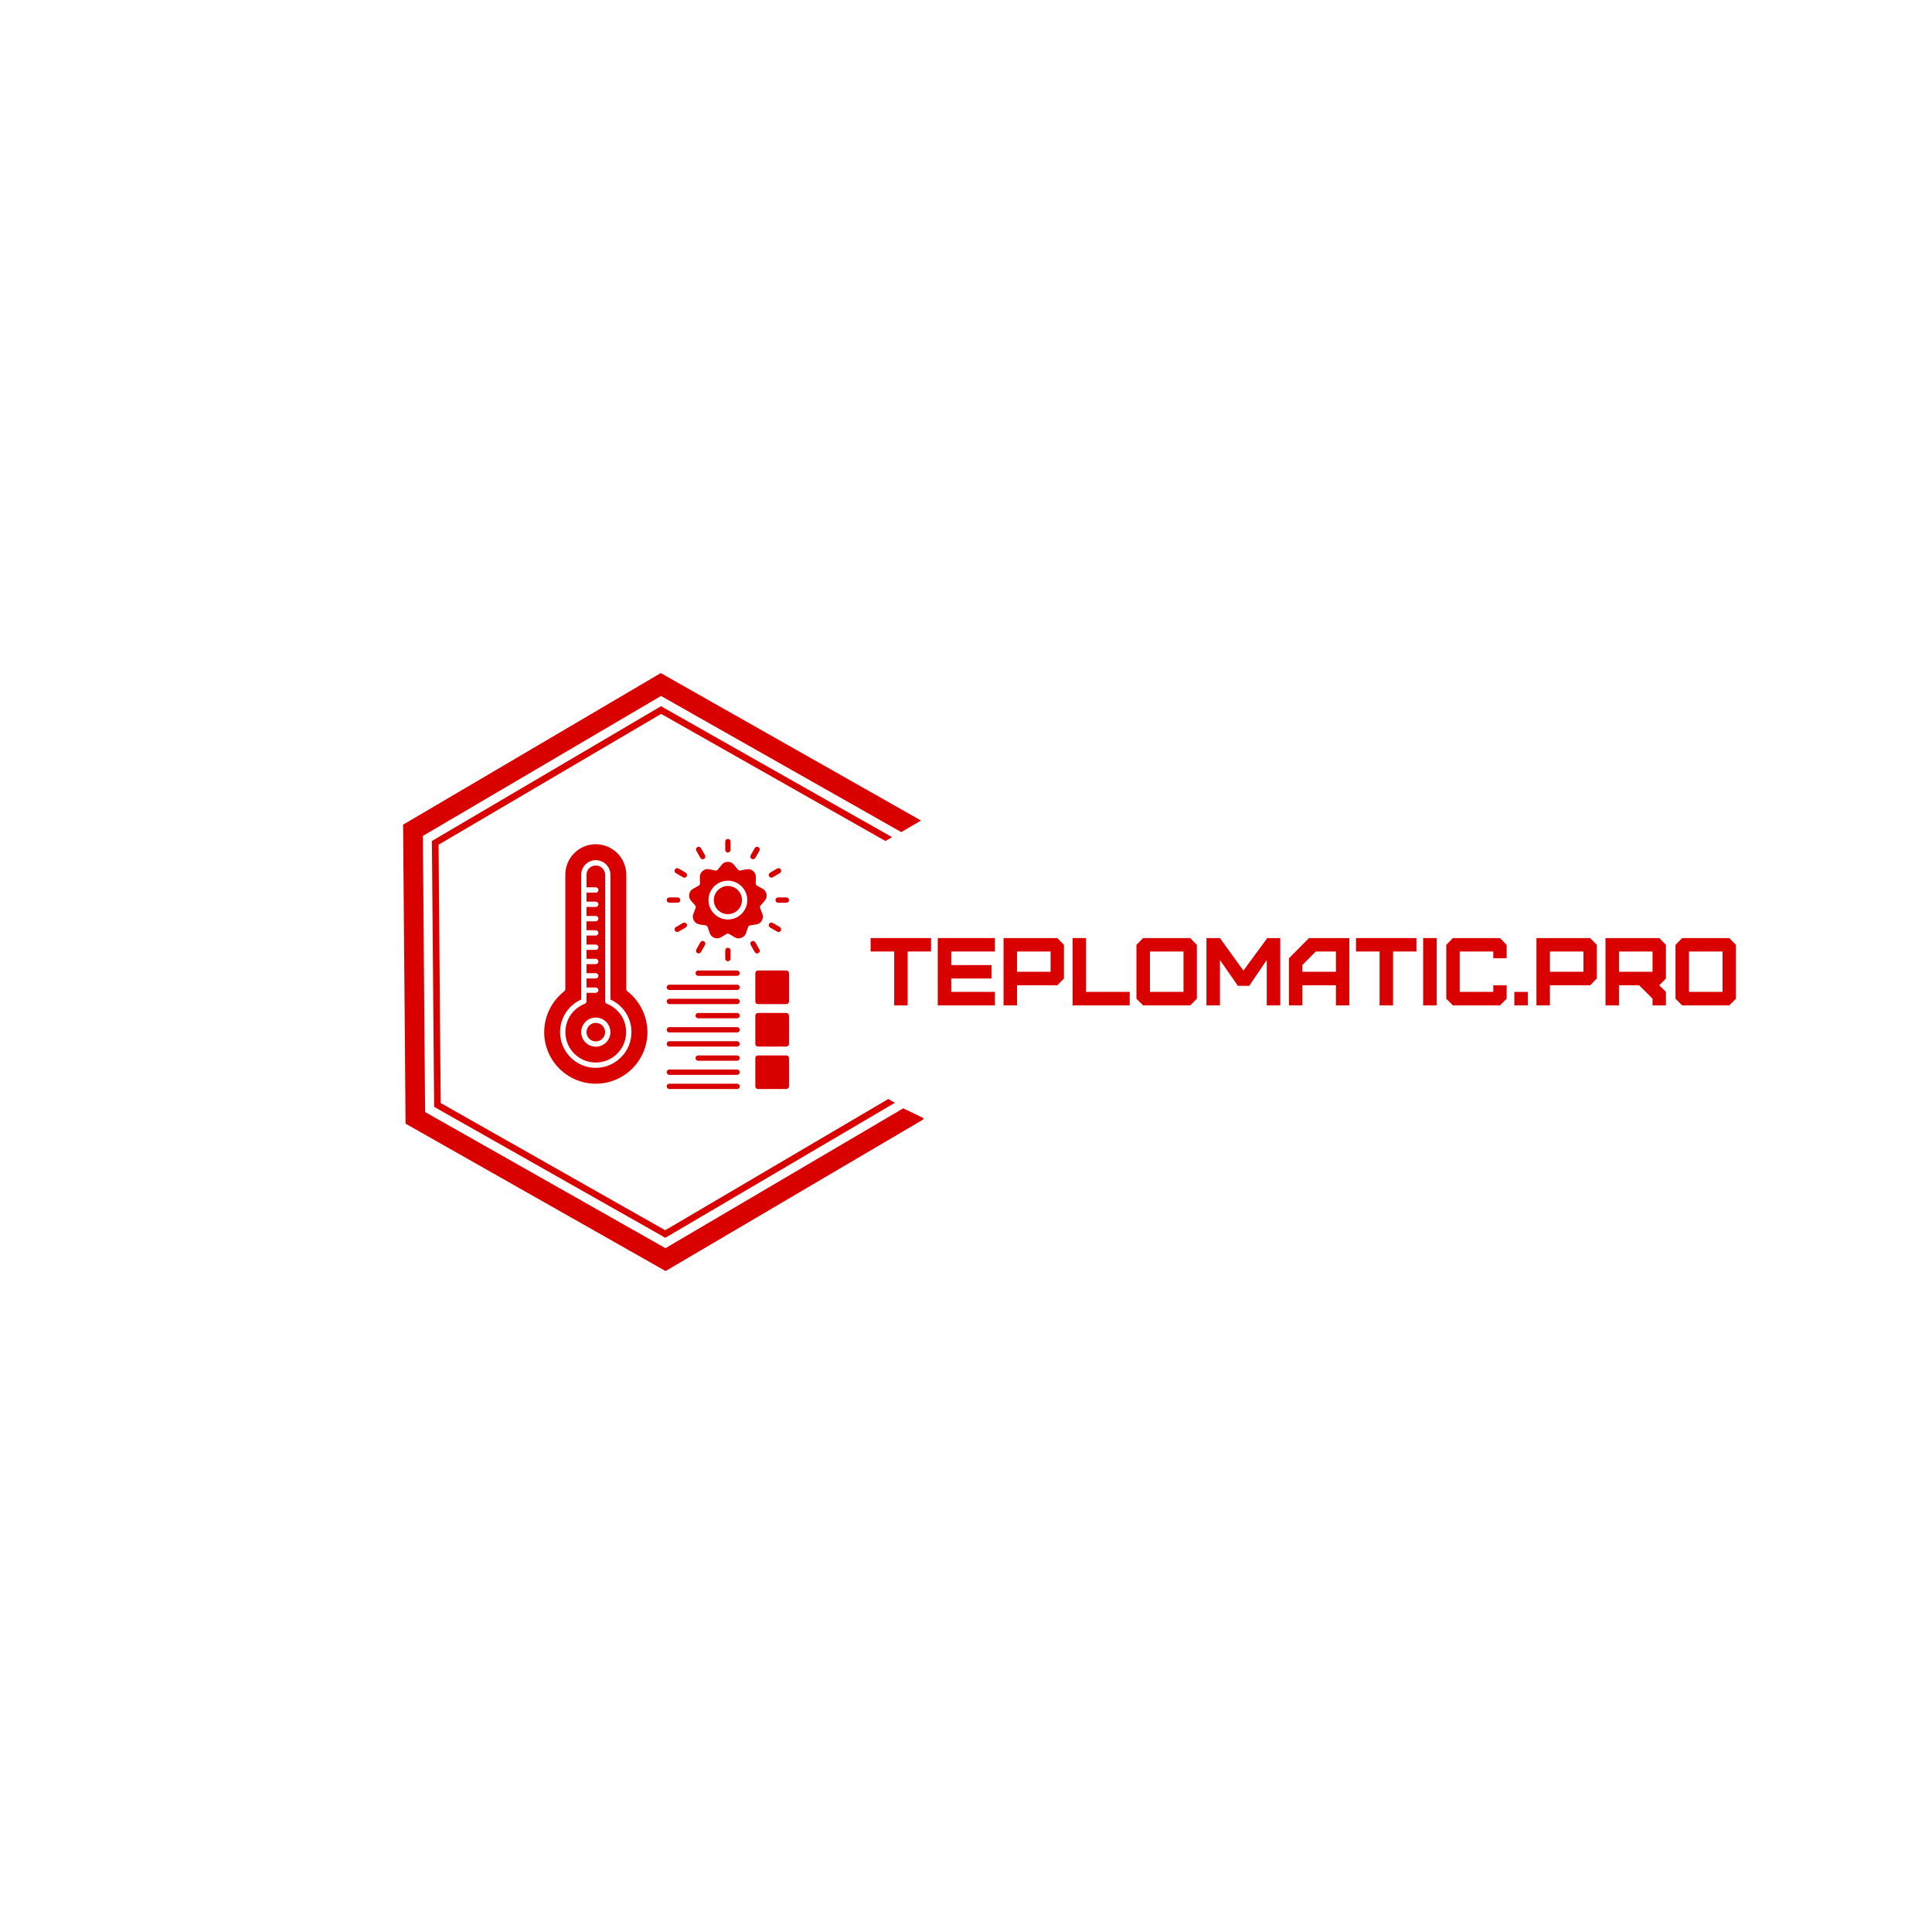 <?xml version="1.0" encoding="UTF-8" standalone="no" ?>
<!DOCTYPE svg PUBLIC "-//W3C//DTD SVG 1.1//EN" "http://www.w3.org/Graphics/SVG/1.1/DTD/svg11.dtd">
<svg xmlns="http://www.w3.org/2000/svg" xmlns:xlink="http://www.w3.org/1999/xlink" version="1.1" width="500" height="500" viewBox="0 0 500 500" xml:space="preserve">
<desc>Created with Fabric.js 3.6.3</desc>
<defs>
</defs>
<g transform="matrix(0.32 0 0 0.32 173.28 251.57)"  >
<g style=""   >
		<g transform="matrix(1 0 0 1 -5.15 0)"  >
<polygon style="stroke: none; stroke-width: 1; stroke-dasharray: none; stroke-linecap: butt; stroke-dashoffset: 0; stroke-linejoin: miter; stroke-miterlimit: 4; fill: rgb(217,0,0); fill-rule: nonzero; opacity: 1;"  points="194.15,110.2 1.85,223.3 -192.55,113.2 -194.35,-110.1 -1.75,-223.3 192.55,-113.2 208.45,-122.5 208.45,-122.6 -1.95,-241.8 -210.35,-119.2 -208.35,122.6 1.95,241.8 210.35,119.2 210.35,118 " />
</g>
		<g transform="matrix(1 0 0 1 -5.15 -0.05)"  >
<polygon style="stroke: none; stroke-width: 1; stroke-dasharray: none; stroke-linecap: butt; stroke-dashoffset: 0; stroke-linejoin: miter; stroke-miterlimit: 4; fill: rgb(217,0,0); fill-rule: nonzero; opacity: 1;"  points="181.65,102.45 181.65,102.95 1.65,208.85 -179.95,105.95 -181.65,-102.95 -1.65,-208.75 179.75,-105.95 185.15,-109.05 -0.35,-214.15 -1.75,-214.95 -187.05,-105.95 -185.25,109.05 1.75,214.95 185.75,106.75 187.05,106.05 187.05,105.55 " />
</g>
</g>
</g>
<g transform="matrix(1 0 0 1 357.66 252.369)" style=""  ><path fill="#D90000" opacity="1" d="M-122.76 7.82L-122.76-6.12L-116.71-6.12L-116.71-9.60L-132.34-9.60L-132.34-6.12L-126.24-6.12L-126.24 7.82Z"/><path fill="#D90000" opacity="1" d="M-100.18 7.82L-100.18 4.33L-111.48 4.33L-111.48 0.87L-101.06 0.87L-101.06-2.61L-111.48-2.61L-111.48-6.12L-100.18-6.12L-100.18-9.60L-114.97-9.60L-114.97 7.82Z"/><path fill="#D90000" opacity="1" d="M-94.46-0.87L-94.46-6.12L-85.77-6.12L-85.77-0.87ZM-94.46 7.82L-94.46 2.62L-84.03 2.62L-82.31 0.87L-82.31-7.84L-84.03-9.60L-97.94-9.60L-97.94 7.82Z"/><path fill="#D90000" opacity="1" d="M-80.07-9.60L-80.07 7.82L-65.29 7.82L-65.29 4.33L-76.59 4.33L-76.59-9.60Z"/><path fill="#D90000" opacity="1" d="M-60.06 4.33L-60.06-6.12L-51.37-6.12L-51.37 4.33ZM-49.63 7.82L-47.91 6.10L-47.91-7.84L-49.63-9.60L-61.83-9.60L-63.55-7.84L-63.55 6.10L-61.83 7.82Z"/><path fill="#D90000" opacity="1" d="M-41.94 7.82L-41.94-3.93L-37.29 2.77L-34.37 2.77L-29.82-3.93L-29.82 7.82L-26.33 7.82L-26.33-9.60L-29.69-9.60L-35.87-1.17L-41.94-9.60L-45.43-9.60L-45.43 7.82Z"/><path fill="#D90000" opacity="1" d="M-20.61-0.87L-20.61-2.61L-17.15-6.12L-11.92-6.12L-11.92-0.87ZM-20.61 7.82L-20.61 2.62L-11.92 2.62L-11.92 7.82L-8.46 7.82L-8.46-9.60L-18.89-9.60L-24.09-4.35L-24.09 7.82Z"/><path fill="#D90000" opacity="1" d="M2.86 7.82L2.86-6.12L8.91-6.12L8.91-9.60L-6.72-9.60L-6.72-6.12L-0.62-6.12L-0.62 7.82Z"/><path fill="#D90000" opacity="1" d="M14.14 7.82L14.14-9.60L10.65-9.60L10.65 7.82Z"/><path fill="#D90000" opacity="1" d="M30.54 7.82L32.26 6.10L32.26 2.62L28.80 2.62L28.80 4.33L20.11 4.33L20.11-6.12L28.80-6.12L28.80-4.38L32.26-4.38L32.26-7.84L30.54-9.60L18.34-9.60L16.63-7.84L16.63 6.10L18.34 7.82Z"/><path fill="#D90000" opacity="1" d="M34.25 7.82L37.73 7.82L37.73 4.33L34.25 4.33Z"/><path fill="#D90000" opacity="1" d="M43.46-0.87L43.46-6.12L52.14-6.12L52.14-0.87ZM43.46 7.82L43.46 2.62L53.89 2.62L55.60 0.87L55.60-7.84L53.89-9.60L39.97-9.60L39.97 7.82Z"/><path fill="#D90000" opacity="1" d="M61.33-0.87L61.33-6.12L70.02-6.12L70.02-0.87ZM73.48 7.82L73.48 4.33L71.76 2.62L73.48 0.87L73.48-7.84L71.76-9.60L57.84-9.60L57.84 7.82L61.33 7.82L61.33 2.62L66.53 2.62L68.27 4.33L70.02 6.10L70.02 7.82Z"/><path fill="#D90000" opacity="1" d="M79.45 4.33L79.45-6.12L88.14-6.12L88.14 4.33ZM89.88 7.82L91.60 6.10L91.60-7.84L89.88-9.60L77.68-9.60L75.96-7.84L75.96 6.10L77.68 7.82Z"/></g><g transform="matrix(0.661 0 0 0.661 172.518 249.474)"  >
<path style="stroke: none; stroke-width: 0; stroke-dasharray: none; stroke-linecap: butt; stroke-dashoffset: 0; stroke-linejoin: miter; stroke-miterlimit: 4; fill: rgb(217,0,0); fill-rule: nonzero; opacity: 1;"  transform=" translate(-50.002, -50.001)" d="m 26.578 65.586 c -0.398 -0.156 -0.66 -0.543 -0.66 -0.969 v -49.547 c 0 -1.996 -1.637 -3.625 -3.652 -3.625 c -1.996 0 -3.625 1.625 -3.625 3.625 v 4.922 h 3.625 c 0.574 0 1.043 0.465 1.043 1.043 c 0 0.574 -0.465 1.043 -1.043 1.043 h -3.625 v 3.527 h 3.625 c 0.574 0 1.043 0.465 1.043 1.043 c 0 0.574 -0.465 1.043 -1.043 1.043 h -3.625 v 3.527 h 3.625 c 0.574 0 1.043 0.465 1.043 1.043 c 0 0.574 -0.465 1.043 -1.043 1.043 h -3.625 v 3.496 h 3.625 c 0.574 0 1.043 0.465 1.043 1.043 c 0 0.574 -0.465 1.043 -1.043 1.043 h -3.625 v 3.527 h 3.625 c 0.574 0 1.043 0.465 1.043 1.043 c 0 0.574 -0.465 1.043 -1.043 1.043 h -3.625 v 3.496 h 3.625 c 0.574 0 1.043 0.465 1.043 1.043 c 0 0.574 -0.465 1.043 -1.043 1.043 h -3.625 v 3.527 h 3.625 c 0.574 0 1.043 0.465 1.043 1.043 c 0 0.574 -0.465 1.043 -1.043 1.043 h -3.625 v 3.527 h 3.625 c 0.574 0 1.043 0.465 1.043 1.043 c 0 0.574 -0.465 1.043 -1.043 1.043 h -3.625 v 3.328 c 0 0.43 -0.262 0.816 -0.664 0.973 c -4.621 1.805 -7.606 6.164 -7.606 11.105 c 0 6.559 5.336 11.891 11.891 11.891 c 6.555 0 11.891 -5.336 11.891 -11.891 c 0.004 -4.961 -2.969 -9.32 -7.574 -11.129 z m -4.312 16.812 c -3.148 0 -5.707 -2.559 -5.707 -5.707 c 0 -3.148 2.559 -5.707 5.707 -5.707 c 3.164 0 5.738 2.559 5.738 5.707 c 0 3.148 -2.574 5.707 -5.738 5.707 z m 3.652 -5.707 c 0 1.996 -1.637 3.625 -3.652 3.625 c -1.996 0 -3.625 -1.625 -3.625 -3.625 c 0 -1.996 1.625 -3.625 3.625 -3.625 c 2.016 0.004 3.652 1.629 3.652 3.625 z m 8.703 -16.008 c -0.254 -0.195 -0.402 -0.5 -0.402 -0.824 l -0.004 -44.789 c 0 -6.59 -5.359 -11.949 -11.949 -11.949 c -6.574 0 -11.922 5.359 -11.922 11.949 v 44.793 c 0 0.32 -0.148 0.625 -0.402 0.824 c -4.926 3.816 -7.863 9.797 -7.863 16.008 c 0 11.133 9.055 20.188 20.188 20.188 c 11.148 0 20.219 -9.055 20.219 -20.188 c 0 -6.211 -2.941 -12.195 -7.863 -16.012 z m -12.355 29.984 c -7.707 0 -13.977 -6.269 -13.977 -13.977 c 0 -5.57 3.223 -10.504 8.27 -12.77 v -48.855 c 0 -3.148 2.559 -5.707 5.707 -5.707 c 3.164 0 5.738 2.559 5.738 5.707 v 48.855 c 5.027 2.269 8.238 7.207 8.238 12.77 c 0 7.707 -6.269 13.977 -13.977 13.977 z m 56.375 -37.066 c 0 0.574 -0.465 1.043 -1.043 1.043 h -15.234 c -0.574 0 -1.043 -0.465 -1.043 -1.043 c 0 -0.574 0.465 -1.043 1.043 -1.043 h 15.238 c 0.574 0 1.039 0.469 1.039 1.043 z m 0 5.551 c 0 0.574 -0.465 1.043 -1.043 1.043 h -26.512 c -0.574 0 -1.043 -0.465 -1.043 -1.043 c 0 -0.574 0.465 -1.043 1.043 -1.043 h 26.516 c 0.574 0.004 1.039 0.469 1.039 1.043 z m 0 5.523 c 0 0.574 -0.465 1.043 -1.043 1.043 l -26.512 -0.004 c -0.574 0 -1.043 -0.465 -1.043 -1.043 c 0 -0.574 0.465 -1.043 1.043 -1.043 h 26.516 c 0.574 0.004 1.039 0.473 1.039 1.047 z m 0 5.551 c 0 0.574 -0.465 1.043 -1.043 1.043 h -15.234 c -0.574 0 -1.043 -0.465 -1.043 -1.043 c 0 -0.574 0.465 -1.043 1.043 -1.043 h 15.238 c 0.574 0 1.039 0.469 1.039 1.043 z m 0 5.551 c 0 0.574 -0.465 1.043 -1.043 1.043 h -26.512 c -0.574 0 -1.043 -0.465 -1.043 -1.043 c 0 -0.574 0.465 -1.043 1.043 -1.043 h 26.516 c 0.574 0 1.039 0.469 1.039 1.043 z m 0 5.523 c 0 0.574 -0.465 1.043 -1.043 1.043 l -26.512 -0.004 c -0.574 0 -1.043 -0.465 -1.043 -1.043 c 0 -0.574 0.465 -1.043 1.043 -1.043 h 26.516 c 0.574 0.004 1.039 0.469 1.039 1.047 z m 19.281 -27.699 v 11.074 c 0 0.574 -0.465 1.043 -1.043 1.043 l -11.102 -0.004 c -0.574 0 -1.043 -0.465 -1.043 -1.043 v -11.074 c 0 -0.574 0.465 -1.043 1.043 -1.043 h 11.102 c 0.578 0.004 1.043 0.473 1.043 1.047 z m 0 16.625 v 11.074 c 0 0.574 -0.465 1.043 -1.043 1.043 l -11.102 -0.004 c -0.574 0 -1.043 -0.465 -1.043 -1.043 v -11.074 c 0 -0.574 0.465 -1.043 1.043 -1.043 h 11.102 c 0.578 0.004 1.043 0.473 1.043 1.047 z m 0 16.625 v 11.074 c 0 0.574 -0.465 1.043 -1.043 1.043 l -11.102 -0.004 c -0.574 0 -1.043 -0.465 -1.043 -1.043 v -11.074 c 0 -0.574 0.465 -1.043 1.043 -1.043 h 11.102 c 0.578 0.004 1.043 0.469 1.043 1.047 z m -19.281 0 c 0 0.574 -0.465 1.043 -1.043 1.043 l -15.234 -0.004 c -0.574 0 -1.043 -0.465 -1.043 -1.043 c 0 -0.574 0.465 -1.043 1.043 -1.043 h 15.238 c 0.574 0.004 1.039 0.469 1.039 1.047 z m 0 5.519 c 0 0.574 -0.465 1.043 -1.043 1.043 h -26.512 c -0.574 0 -1.043 -0.465 -1.043 -1.043 c 0 -0.574 0.465 -1.043 1.043 -1.043 h 26.516 c 0.574 0.004 1.039 0.469 1.039 1.043 z m 0 5.551 c 0 0.574 -0.465 1.043 -1.043 1.043 h -26.512 c -0.574 0 -1.043 -0.465 -1.043 -1.043 c 0 -0.574 0.465 -1.043 1.043 -1.043 h 26.516 c 0.574 0.004 1.039 0.469 1.039 1.043 z m 0.871 -72.934 c 0 3.039 -2.473 5.512 -5.512 5.512 s -5.512 -2.473 -5.512 -5.512 c 0 -3.039 2.473 -5.512 5.512 -5.512 s 5.512 2.473 5.512 5.512 z m 7.762 8.051 c 0.492 -0.852 0.566 -1.766 0.219 -2.637 l -0.883 -2.293 c -0.137 -0.367 -0.07 -0.723 0.195 -1.02 l 1.594 -1.828 c 0.633 -0.723 0.887 -1.641 0.711 -2.594 c -0.18 -0.945 -0.738 -1.707 -1.551 -2.133 l -2.121 -1.176 c -0.359 -0.203 -0.535 -0.504 -0.535 -0.898 l 0.059 -2.477 c 0 -0.953 -0.398 -1.805 -1.094 -2.379 c -0.703 -0.613 -1.594 -0.867 -2.57 -0.68 l -2.465 0.48 c -0.34 0.086 -0.68 -0.047 -0.926 -0.352 l -1.516 -1.867 c -0.57 -0.746 -1.445 -1.176 -2.394 -1.176 c -0.98 0 -1.84 0.418 -2.402 1.152 l -1.535 1.891 c -0.203 0.25 -0.441 0.375 -0.707 0.375 c -0.07 0 -0.148 -0.008 -0.262 -0.035 l -2.406 -0.477 c -0.973 -0.176 -1.824 0.055 -2.559 0.664 c -0.723 0.594 -1.117 1.445 -1.117 2.426 l 0.059 2.465 c 0.016 0.379 -0.164 0.676 -0.527 0.883 l -2.106 1.168 c -0.836 0.438 -1.395 1.199 -1.574 2.152 c -0.172 0.945 0.082 1.863 0.719 2.59 l 1.609 1.812 c 0.148 0.176 0.375 0.543 0.176 1.02 l -0.879 2.289 c -0.355 0.883 -0.281 1.801 0.211 2.648 c 0.465 0.805 1.211 1.324 2.199 1.512 l 2.414 0.352 c 0.375 0.059 0.648 0.289 0.77 0.664 l 0.801 2.34 c 0.309 0.887 0.996 1.57 1.836 1.863 c 0.902 0.363 1.934 0.238 2.66 -0.246 l 2.125 -1.258 c 0.305 -0.195 0.648 -0.211 1.008 0.02 l 2.07 1.223 c 0.504 0.32 1.039 0.48 1.59 0.48 c 0.367 0 0.734 -0.074 1.035 -0.195 c 0.902 -0.301 1.574 -0.969 1.898 -1.891 l 0.805 -2.352 c 0.113 -0.352 0.398 -0.586 0.785 -0.645 l 2.426 -0.359 c 0.984 -0.176 1.738 -0.707 2.156 -1.504 z m -13.277 -0.453 c -4.188 0 -7.598 -3.406 -7.598 -7.598 c 0 -4.191 3.406 -7.598 7.598 -7.598 c 4.188 0 7.598 3.406 7.598 7.598 c 0 4.191 -3.406 7.598 -7.598 7.598 z m -1.039 -27.262 v -3.246 c 0 -0.574 0.465 -1.043 1.043 -1.043 c 0.574 0 1.043 0.465 1.043 1.043 v 3.246 c 0 0.574 -0.465 1.043 -1.043 1.043 s -1.043 -0.469 -1.043 -1.043 z m 9.969 2.113 l 1.594 -2.805 c 0.285 -0.5 0.922 -0.676 1.418 -0.391 c 0.5 0.285 0.676 0.918 0.391 1.418 l -1.594 2.805 c -0.191 0.336 -0.543 0.527 -0.906 0.527 c -0.176 0 -0.352 -0.043 -0.512 -0.137 c -0.5 -0.281 -0.676 -0.918 -0.391 -1.418 z m 7.211 8.246 c -0.289 -0.496 -0.121 -1.133 0.371 -1.426 l 2.777 -1.625 c 0.496 -0.289 1.133 -0.121 1.426 0.371 c 0.289 0.496 0.121 1.133 -0.371 1.426 l -2.777 1.625 c -0.164 0.098 -0.348 0.145 -0.523 0.145 c -0.359 0 -0.711 -0.184 -0.902 -0.516 z m 3.527 8.266 h 3.219 c 0.574 0 1.043 0.465 1.043 1.043 c 0 0.574 -0.465 1.043 -1.043 1.043 h -3.219 c -0.574 0 -1.043 -0.465 -1.043 -1.043 c 0 -0.578 0.465 -1.043 1.043 -1.043 z m -3.527 10.348 c 0.289 -0.496 0.926 -0.664 1.426 -0.371 l 2.777 1.625 c 0.496 0.289 0.664 0.93 0.371 1.426 c -0.195 0.332 -0.543 0.516 -0.898 0.516 c -0.18 0 -0.359 -0.047 -0.523 -0.145 l -2.777 -1.625 c -0.5 -0.293 -0.668 -0.93 -0.375 -1.426 z m -4.711 11.578 c -0.363 0 -0.715 -0.191 -0.906 -0.527 l -1.594 -2.805 c -0.285 -0.5 -0.109 -1.137 0.391 -1.418 c 0.5 -0.285 1.137 -0.109 1.418 0.391 l 1.594 2.805 c 0.285 0.5 0.109 1.137 -0.391 1.418 c -0.16 0.094 -0.336 0.137 -0.512 0.137 z m -11.43 3.07 c -0.574 0 -1.043 -0.465 -1.043 -1.043 v -3.219 c 0 -0.574 0.465 -1.043 1.043 -1.043 c 0.574 0 1.043 0.465 1.043 1.043 v 3.219 c 0 0.578 -0.465 1.043 -1.043 1.043 z m -12.359 -4.629 l 1.594 -2.805 c 0.285 -0.5 0.922 -0.676 1.418 -0.391 c 0.5 0.285 0.676 0.918 0.391 1.418 l -1.594 2.805 c -0.191 0.336 -0.543 0.527 -0.906 0.527 c -0.176 0 -0.352 -0.043 -0.512 -0.137 c -0.504 -0.281 -0.676 -0.918 -0.391 -1.418 z m -3.773 -10.016 c 0.289 0.496 0.117 1.137 -0.379 1.422 l -2.805 1.625 c -0.164 0.094 -0.344 0.141 -0.52 0.141 c -0.359 0 -0.711 -0.188 -0.902 -0.52 c -0.289 -0.496 -0.117 -1.137 0.379 -1.422 l 2.805 -1.625 c 0.496 -0.289 1.133 -0.117 1.422 0.379 z m -7.82 -9.312 c 0 -0.574 0.465 -1.043 1.043 -1.043 h 3.219 c 0.574 0 1.043 0.465 1.043 1.043 c 0 0.574 -0.465 1.043 -1.043 1.043 h -3.219 c -0.578 0 -1.043 -0.465 -1.043 -1.043 z m 3.211 -11.977 c 0.289 -0.5 0.926 -0.668 1.426 -0.379 l 2.805 1.625 c 0.496 0.289 0.668 0.926 0.379 1.426 c -0.195 0.332 -0.543 0.52 -0.902 0.52 c -0.176 0 -0.355 -0.043 -0.52 -0.141 l -2.805 -1.625 c -0.5 -0.289 -0.672 -0.93 -0.383 -1.426 z m 8.383 -7.348 c -0.285 -0.5 -0.109 -1.137 0.391 -1.418 c 0.5 -0.285 1.137 -0.109 1.418 0.391 l 1.594 2.805 c 0.285 0.5 0.109 1.137 -0.391 1.418 c -0.164 0.094 -0.34 0.137 -0.512 0.137 c -0.363 0 -0.715 -0.191 -0.906 -0.527 z" stroke-linecap="round" />
</g>
</svg>
